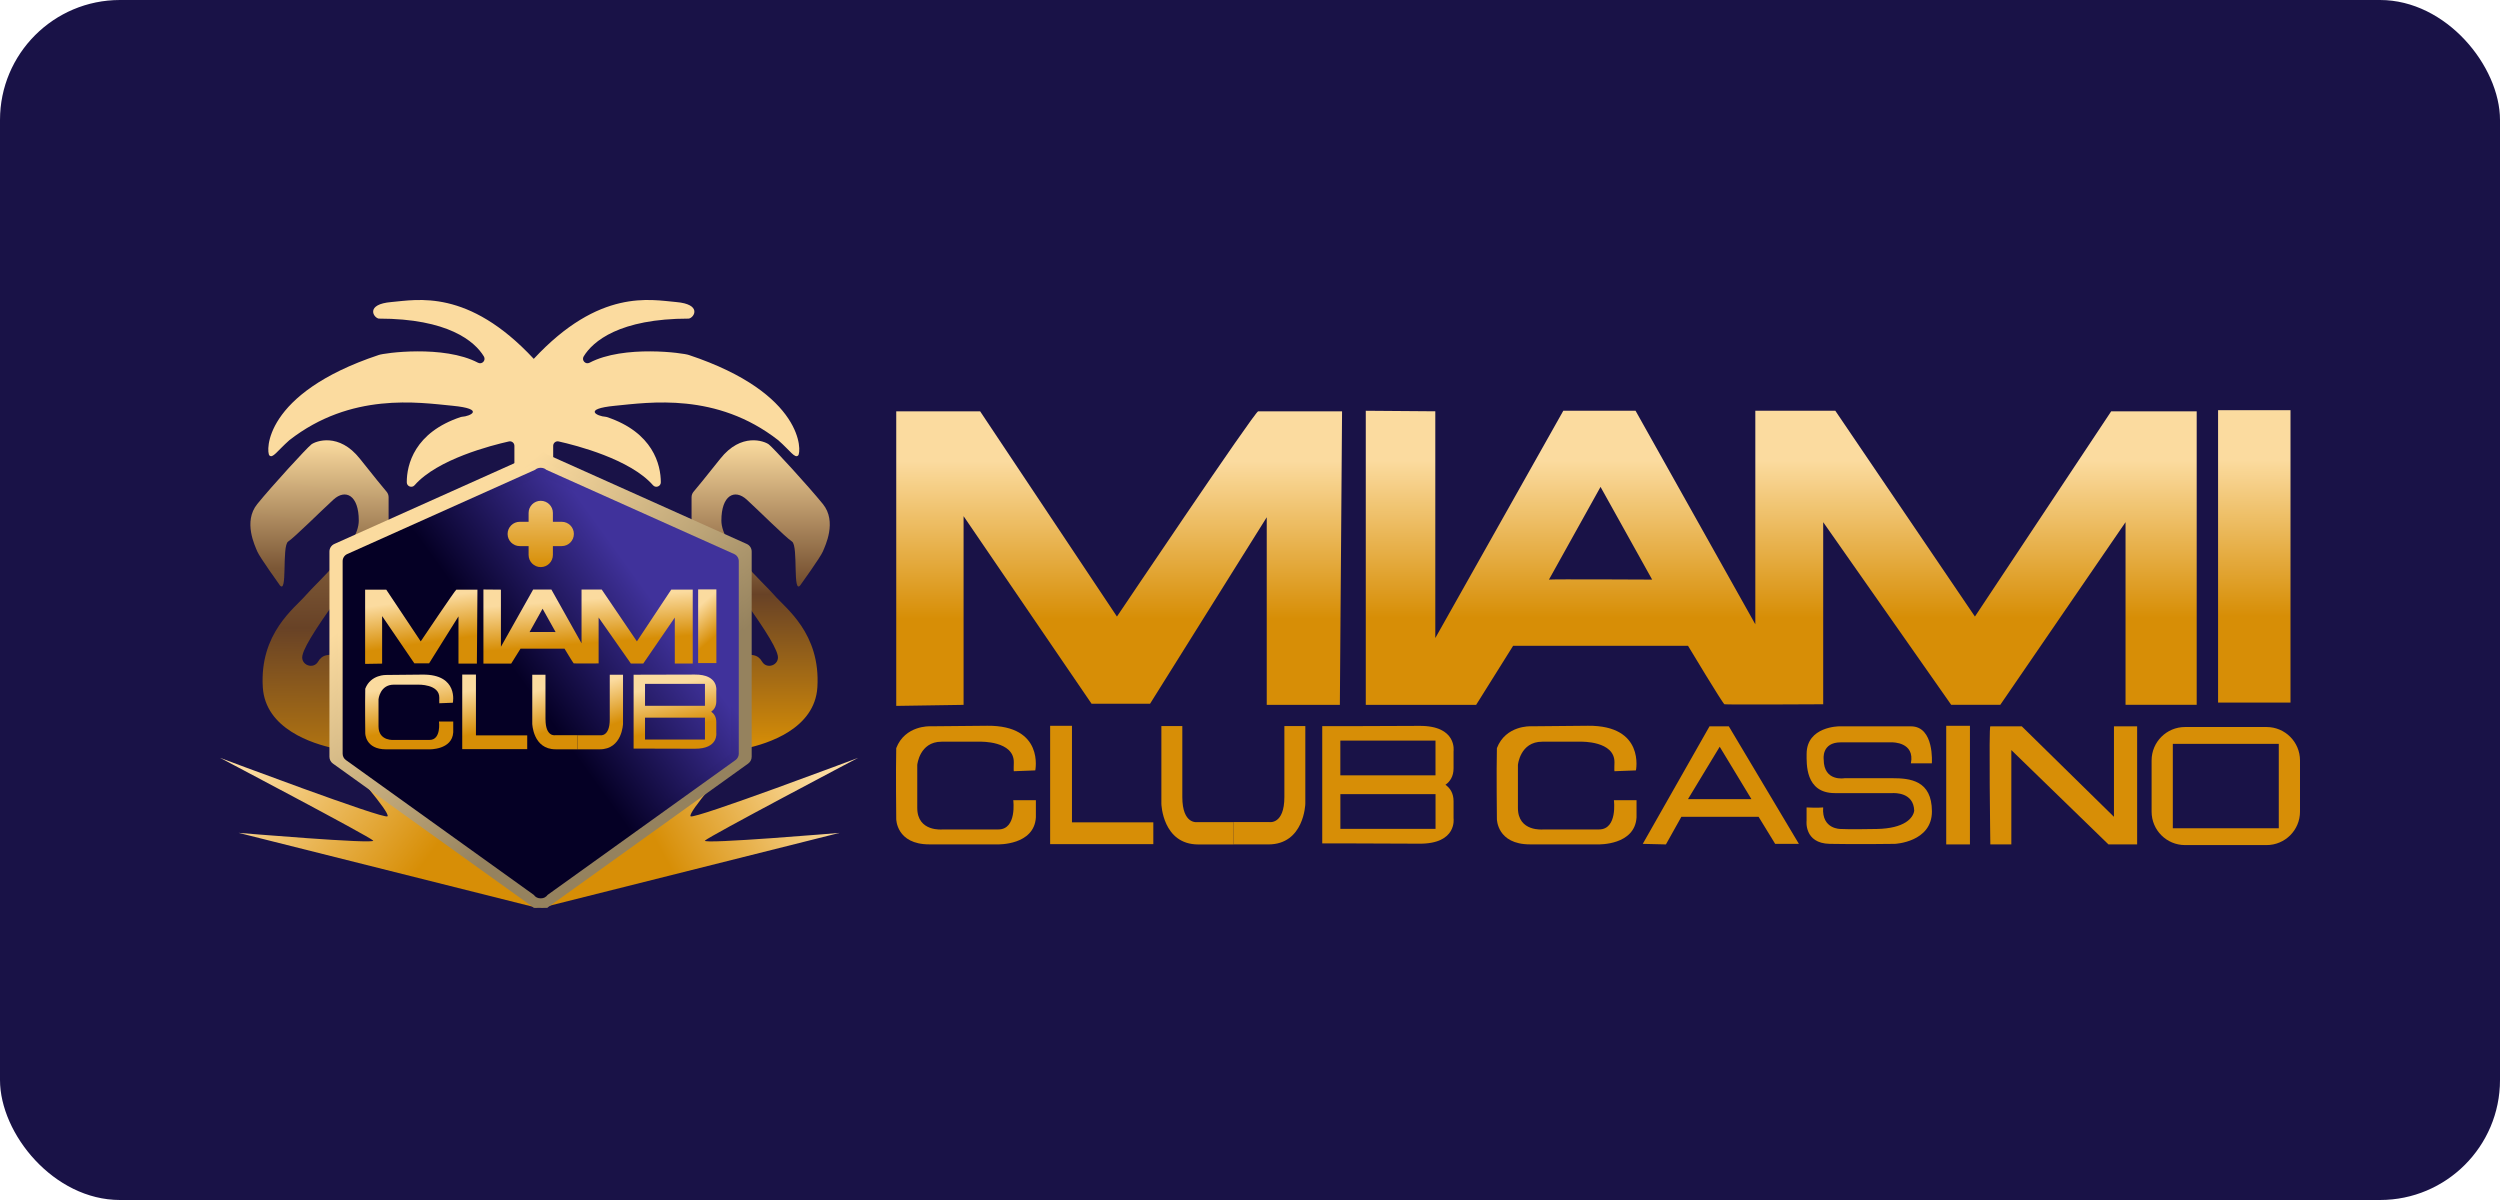 <svg width="125" height="60" viewBox="0 0 125 60" fill="none" xmlns="http://www.w3.org/2000/svg">
<rect width="125" height="60" rx="6" fill="#191247"/>
<g clip-path="url(#clip0_9406_1724)">
<path d="M44.812 35.295V20.565H49.006L55.847 30.828C55.847 30.828 62.745 20.565 62.909 20.565H67.103L66.993 35.243H63.337V25.863L57.502 35.188H54.579L48.179 25.808V35.243" fill="url(#paint0_linear_9406_1724)"/>
<path d="M105.56 20.565L98.746 30.828L91.766 20.538H87.766V31.215L81.778 20.538H78.165L71.765 31.903V20.565L68.289 20.538V35.243H73.807L75.656 32.29H84.401C84.401 32.29 86.14 35.186 86.222 35.213C86.304 35.241 91.16 35.213 91.16 35.213V26.109L97.56 35.241H100.014L106.277 26.109V35.241H109.835V20.565H105.56ZM77.448 28.98L80.027 24.345L82.607 28.98C82.607 28.98 77.587 28.952 77.448 28.98Z" fill="url(#paint1_linear_9406_1724)"/>
<path d="M114.525 20.509H110.904V35.129H114.525V20.509Z" fill="url(#paint2_linear_9406_1724)"/>
<path d="M51.763 38.524C51.763 38.524 52.232 36.261 49.363 36.288L46.495 36.315C46.495 36.315 45.254 36.261 44.812 37.406C44.785 38.551 44.812 40.951 44.812 40.951C44.812 40.951 44.812 42.219 46.467 42.219H49.889C49.889 42.219 51.712 42.273 51.794 40.867V40.011H50.663C50.663 40.011 50.856 41.472 49.918 41.472H47.132C47.132 41.472 45.863 41.611 45.863 40.396V38.244C45.863 38.244 45.973 37.085 47.077 37.085H49.008C49.008 37.085 50.717 37.031 50.69 38.133C50.69 38.133 50.676 38.561 50.69 38.561C50.704 38.561 51.767 38.52 51.767 38.52L51.763 38.524Z" fill="#D78E06"/>
<path d="M53.598 41.117V36.29H52.507V41.117V42.207H53.598H57.666V41.117H53.598Z" fill="#D78E06"/>
<path d="M59.116 39.849V36.304H58.069V40.195C58.069 40.195 58.124 42.223 59.917 42.223H61.668V41.105H59.869C59.869 41.105 59.116 41.244 59.116 39.851V39.849Z" fill="#D78E06"/>
<path d="M64.219 36.304V39.849C64.219 41.242 63.466 41.103 63.466 41.103H61.666V42.221H63.417C65.211 42.221 65.266 40.193 65.266 40.193V36.302H64.219V36.304Z" fill="#D78E06"/>
<path d="M72.678 40.06C72.678 39.653 72.498 39.399 72.273 39.239C72.498 39.079 72.678 38.825 72.678 38.418V37.562C72.678 37.562 72.871 36.28 70.968 36.294C69.065 36.308 66.112 36.308 66.112 36.308V42.17C66.112 42.17 69.065 42.17 70.968 42.184C72.871 42.197 72.678 40.916 72.678 40.916V40.06ZM67.017 37.031H71.775V38.768H67.017V37.031ZM71.777 41.445H67.019V39.708H71.777V41.445Z" fill="#D78E06"/>
<path d="M81.796 38.524C81.796 38.524 82.265 36.261 79.396 36.288L76.527 36.315C76.527 36.315 75.286 36.261 74.845 37.406C74.817 38.551 74.845 40.951 74.845 40.951C74.845 40.951 74.845 42.219 76.5 42.219H79.922C79.922 42.219 81.745 42.273 81.827 40.867V40.011H80.695C80.695 40.011 80.889 41.472 79.951 41.472H77.164C77.164 41.472 75.896 41.611 75.896 40.396V38.244C75.896 38.244 76.005 37.085 77.11 37.085H79.04C79.04 37.085 80.75 37.031 80.723 38.133C80.723 38.133 80.709 38.561 80.723 38.561C80.737 38.561 81.799 38.52 81.799 38.52L81.796 38.524Z" fill="#D78E06"/>
<path d="M86.441 36.317H85.475L82.138 42.193L83.296 42.221L84.068 40.841H87.93L88.758 42.193H89.944L86.441 36.317ZM84.398 39.958L85.985 37.337L87.572 39.958H84.398Z" fill="#D78E06"/>
<path d="M98.497 36.29H97.311V42.221H98.497V36.29Z" fill="#D78E06"/>
<path d="M95.545 38.166H96.592C96.592 38.166 96.731 36.317 95.545 36.317C94.359 36.317 91.959 36.317 91.959 36.317C91.959 36.317 90.331 36.317 90.331 37.697C90.331 38.166 90.249 39.655 91.738 39.655H94.634C94.716 39.655 95.682 39.6 95.711 40.538C95.656 40.898 95.242 41.422 93.835 41.449C92.428 41.476 92.041 41.449 92.041 41.449C92.041 41.449 91.076 41.476 91.158 40.372C90.91 40.4 90.329 40.372 90.329 40.372V41.035C90.329 41.035 90.192 42.166 91.488 42.193C92.784 42.221 94.744 42.193 94.744 42.193C94.744 42.193 96.602 42.111 96.596 40.566C96.59 39.02 95.516 38.91 94.605 38.91H92.233C92.233 38.91 91.185 39.104 91.185 37.972C91.185 37.972 91.06 37.117 92.041 37.117H94.593C94.634 37.117 95.752 37.103 95.545 38.164V38.166Z" fill="#D78E06"/>
<path d="M99.517 42.221C99.517 42.221 99.435 36.317 99.517 36.317H101.09L105.698 40.841V36.317H106.857V42.221H105.423L100.567 37.504V42.221H99.519H99.517Z" fill="#D78E06"/>
<path d="M113.329 36.351H109.251C108.329 36.351 107.58 37.099 107.58 38.022V40.583C107.58 41.506 108.329 42.254 109.251 42.254H113.329C114.252 42.254 115 41.506 115 40.583V38.022C115 37.099 114.252 36.351 113.329 36.351ZM113.939 41.414H108.641V37.193H113.939V41.414Z" fill="#D78E06"/>
<path d="M26.867 45.394L17.445 38.277C17.445 38.277 19.541 40.65 19.375 40.816C19.209 40.982 11 37.891 11 37.891C11 37.891 18.494 41.836 18.658 42.029C18.822 42.223 11.926 41.642 11.926 41.642L26.867 45.394Z" fill="url(#paint3_linear_9406_1724)"/>
<path d="M27.038 45.394L36.46 38.277C36.46 38.277 34.364 40.65 34.53 40.816C34.696 40.982 42.905 37.892 42.905 37.892C42.905 37.892 35.411 41.838 35.247 42.031C35.083 42.225 41.979 41.644 41.979 41.644L27.038 45.396V45.394Z" fill="url(#paint4_linear_9406_1724)"/>
<path d="M13.968 29.228C13.968 29.228 12.976 27.848 12.864 27.573C12.753 27.297 12.147 26.084 12.864 25.201C13.581 24.317 15.348 22.387 15.569 22.22C15.79 22.054 16.948 21.613 17.996 22.938C18.746 23.885 19.157 24.382 19.33 24.587C19.395 24.663 19.43 24.761 19.43 24.862V26.431C19.43 26.527 19.397 26.621 19.336 26.697C18.727 27.461 15.326 31.756 15.125 32.761C15.125 32.769 15.121 32.779 15.119 32.786C15.029 33.253 15.668 33.49 15.907 33.078C16.003 32.911 16.137 32.796 16.339 32.759C16.518 32.726 16.669 32.712 16.792 32.71C17.029 32.704 17.222 32.9 17.222 33.138V36.998C17.222 37.271 16.97 37.472 16.704 37.416C15.633 37.187 13.267 36.448 13.14 34.361C12.974 31.657 14.74 30.404 15.291 29.761C15.842 29.119 17.939 27.299 17.939 26.029C17.939 24.759 17.277 24.429 16.671 24.982C16.065 25.535 14.74 26.858 14.408 27.078C14.076 27.299 14.402 29.845 13.966 29.23L13.968 29.228Z" fill="url(#paint5_linear_9406_1724)"/>
<path d="M40.04 29.228C40.04 29.228 41.033 27.848 41.144 27.573C41.256 27.297 41.861 26.084 41.144 25.201C40.427 24.317 38.66 22.387 38.44 22.22C38.219 22.054 37.06 21.613 36.013 22.938C35.262 23.885 34.852 24.382 34.678 24.587C34.614 24.663 34.578 24.761 34.578 24.862V26.431C34.578 26.527 34.612 26.621 34.672 26.697C35.282 27.461 38.682 31.756 38.883 32.761C38.883 32.769 38.887 32.779 38.889 32.786C38.979 33.253 38.34 33.49 38.102 33.078C38.006 32.911 37.871 32.796 37.67 32.759C37.49 32.726 37.34 32.712 37.216 32.71C36.98 32.704 36.786 32.9 36.786 33.138V36.998C36.786 37.271 37.039 37.472 37.304 37.416C38.375 37.187 40.742 36.448 40.869 34.361C41.035 31.657 39.268 30.404 38.717 29.761C38.166 29.119 36.069 27.299 36.069 26.029C36.069 24.761 36.732 24.429 37.338 24.982C37.943 25.535 39.268 26.858 39.6 27.078C39.933 27.299 39.606 29.845 40.042 29.23L40.04 29.228Z" fill="url(#paint6_linear_9406_1724)"/>
<path d="M34.446 17.751C34.195 17.652 31.194 17.235 29.478 18.136C29.277 18.242 29.066 18.015 29.183 17.822C29.64 17.069 30.969 15.93 34.444 15.93C34.719 15.876 35.106 15.213 33.808 15.102C32.534 14.994 29.978 14.408 26.688 17.943C23.399 14.41 20.843 14.994 19.569 15.102C18.271 15.211 18.658 15.873 18.934 15.93C22.408 15.93 23.737 17.067 24.194 17.822C24.311 18.017 24.1 18.244 23.899 18.136C22.185 17.235 19.182 17.652 18.932 17.751C13.138 19.682 13.304 22.607 13.47 22.771C13.634 22.936 13.855 22.555 14.455 22.021C14.461 22.017 14.465 22.011 14.47 22.008C17.558 19.602 20.919 20.122 22.629 20.288C24.296 20.45 23.5 20.819 23.1 20.839C23.078 20.839 23.059 20.843 23.039 20.851C20.722 21.622 20.335 23.239 20.339 24.116C20.339 24.321 20.595 24.417 20.73 24.262C21.867 22.959 24.577 22.267 25.447 22.072C25.587 22.041 25.72 22.146 25.72 22.291V24.477C25.72 24.601 25.82 24.702 25.945 24.702H26.647C26.662 24.702 26.674 24.696 26.69 24.694C26.703 24.696 26.717 24.702 26.733 24.702H27.434C27.557 24.702 27.659 24.602 27.659 24.477V22.291C27.659 22.146 27.792 22.041 27.932 22.072C28.802 22.265 31.512 22.959 32.65 24.262C32.785 24.417 33.041 24.321 33.041 24.116C33.042 23.241 32.656 21.622 30.34 20.851C30.32 20.845 30.301 20.841 30.279 20.839C29.881 20.819 29.083 20.45 30.75 20.288C32.46 20.122 35.821 19.602 38.909 22.008C38.915 22.011 38.919 22.015 38.924 22.021C39.526 22.555 39.745 22.936 39.909 22.771C40.075 22.605 40.241 19.682 34.447 17.751H34.446Z" fill="#FBDB9F"/>
<path d="M27.03 45.34C27.03 45.34 27.015 45.34 27.007 45.34C26.976 45.34 26.942 45.332 26.913 45.317C26.871 45.296 26.838 45.261 26.817 45.221L16.767 38.008C16.713 37.968 16.68 37.906 16.68 37.839V27.577C16.68 27.496 16.728 27.421 16.803 27.387L26.851 22.882C26.871 22.859 26.894 22.843 26.924 22.83C26.951 22.82 26.978 22.813 27.007 22.813C27.015 22.813 27.021 22.813 27.03 22.813C27.038 22.813 27.044 22.813 27.053 22.813C27.082 22.813 27.109 22.82 27.136 22.83C27.163 22.843 27.188 22.861 27.209 22.882L37.257 27.387C37.332 27.421 37.38 27.496 37.38 27.577V37.839C37.38 37.906 37.346 37.968 37.292 38.008L27.242 45.221C27.224 45.261 27.19 45.296 27.148 45.317C27.119 45.332 27.086 45.34 27.053 45.34C27.044 45.34 27.038 45.34 27.03 45.34Z" fill="url(#paint7_linear_9406_1724)"/>
<path d="M27.053 23.02C27.053 23.02 27.053 23.032 27.055 23.04L37.169 27.577V37.839L27.053 45.1C27.053 45.119 27.053 45.132 27.053 45.132L27.03 45.115L27.007 45.132C27.007 45.132 27.007 45.119 27.007 45.1L16.89 37.839V27.577L27.005 23.04C27.005 23.04 27.005 23.022 27.007 23.02L27.03 23.03L27.053 23.02ZM27.007 22.603C26.948 22.603 26.89 22.616 26.834 22.64C26.797 22.657 26.763 22.68 26.732 22.707L16.717 27.198C16.567 27.265 16.472 27.415 16.472 27.577V37.839C16.472 37.973 16.536 38.1 16.644 38.177L26.659 45.363C26.699 45.421 26.751 45.469 26.815 45.5C26.876 45.532 26.94 45.546 27.005 45.546C27.013 45.546 27.019 45.546 27.028 45.546C27.036 45.546 27.042 45.546 27.051 45.546C27.115 45.546 27.18 45.532 27.24 45.5C27.305 45.467 27.357 45.419 27.396 45.363L37.411 38.177C37.519 38.098 37.584 37.973 37.584 37.839V27.577C37.584 27.412 37.488 27.265 37.338 27.198L27.323 22.707C27.292 22.68 27.259 22.659 27.221 22.64C27.167 22.616 27.109 22.603 27.049 22.603C27.04 22.603 27.034 22.603 27.026 22.603C27.017 22.603 27.011 22.603 27.003 22.603H27.007Z" fill="url(#paint8_linear_9406_1724)"/>
<path d="M27.037 44.722C27.037 44.722 27.024 44.722 27.016 44.722C26.987 44.722 26.955 44.714 26.928 44.7C26.889 44.681 26.858 44.648 26.838 44.611L17.41 37.843C17.359 37.806 17.327 37.748 17.327 37.685V28.057C17.327 27.981 17.372 27.911 17.443 27.88L26.869 23.653C26.889 23.631 26.91 23.616 26.938 23.604C26.963 23.594 26.988 23.588 27.016 23.588C27.024 23.588 27.03 23.588 27.037 23.588C27.045 23.588 27.051 23.588 27.059 23.588C27.086 23.588 27.112 23.594 27.137 23.604C27.163 23.616 27.186 23.633 27.205 23.653L36.632 27.88C36.702 27.911 36.747 27.981 36.747 28.057V37.685C36.747 37.748 36.716 37.806 36.665 37.843L27.237 44.611C27.219 44.648 27.188 44.681 27.149 44.7C27.121 44.714 27.09 44.722 27.059 44.722C27.051 44.722 27.045 44.722 27.037 44.722Z" fill="url(#paint9_linear_9406_1724)"/>
<path d="M27.059 23.782C27.059 23.782 27.059 23.794 27.061 23.801L36.55 28.057V37.685L27.059 44.497C27.059 44.515 27.059 44.527 27.059 44.527L27.037 44.511L27.016 44.527C27.016 44.527 27.016 44.515 27.016 44.497L17.525 37.685V28.057L27.014 23.801C27.014 23.801 27.014 23.784 27.016 23.782L27.037 23.792L27.059 23.782ZM27.016 23.391C26.961 23.391 26.906 23.403 26.854 23.426C26.819 23.442 26.787 23.463 26.758 23.489L17.363 27.702C17.222 27.764 17.132 27.905 17.132 28.057V37.685C17.132 37.81 17.192 37.93 17.294 38.002L26.689 44.744C26.727 44.798 26.776 44.843 26.836 44.873C26.893 44.902 26.953 44.916 27.014 44.916C27.022 44.916 27.028 44.916 27.035 44.916C27.043 44.916 27.049 44.916 27.057 44.916C27.117 44.916 27.178 44.902 27.235 44.873C27.295 44.841 27.344 44.796 27.381 44.744L36.777 38.002C36.878 37.928 36.939 37.81 36.939 37.685V28.057C36.939 27.903 36.849 27.764 36.708 27.702L27.313 23.489C27.284 23.463 27.252 23.444 27.217 23.426C27.166 23.403 27.112 23.391 27.055 23.391C27.047 23.391 27.041 23.391 27.034 23.391C27.026 23.391 27.02 23.391 27.012 23.391H27.016Z" fill="url(#paint10_linear_9406_1724)"/>
<path d="M18.256 33.195V29.484H19.313L21.036 32.069C21.036 32.069 22.773 29.484 22.815 29.484H23.872L23.844 33.181H22.924V30.819L21.454 33.168H20.718L19.106 30.805V33.181" fill="url(#paint11_linear_9406_1724)"/>
<path d="M33.56 29.484L31.845 32.069L30.086 29.476H29.077V32.165L27.569 29.476H26.658L25.046 32.339V29.482L24.171 29.474V33.179H25.56L26.025 32.435H28.227C28.227 32.435 28.665 33.163 28.687 33.171C28.708 33.179 29.931 33.171 29.931 33.171V30.877L31.544 33.177H32.163L33.74 30.877V33.177H34.637V29.48H33.56V29.484ZM26.479 31.602L27.129 30.436L27.78 31.602C27.78 31.602 26.516 31.594 26.48 31.602H26.479Z" fill="url(#paint12_linear_9406_1724)"/>
<path d="M35.819 29.47H34.907V33.154H35.819V29.47Z" fill="url(#paint13_linear_9406_1724)"/>
<path d="M22.643 35.137C22.643 35.137 22.938 33.713 21.13 33.73L19.323 33.748C19.323 33.748 18.541 33.713 18.263 34.434C18.246 35.155 18.263 36.667 18.263 36.667C18.263 36.667 18.263 37.467 19.307 37.467H21.462C21.462 37.467 22.609 37.502 22.662 36.615V36.075H21.949C21.949 36.075 22.07 36.996 21.48 36.996H19.725C19.725 36.996 18.926 37.082 18.926 36.318V34.962C18.926 34.962 18.996 34.233 19.69 34.233H20.905C20.905 34.233 21.982 34.197 21.965 34.893C21.965 34.893 21.957 35.163 21.965 35.163C21.972 35.163 22.643 35.137 22.643 35.137Z" fill="url(#paint14_linear_9406_1724)"/>
<path d="M23.797 36.769V33.728H23.112V36.769V37.457H23.797H26.361V36.769H23.797Z" fill="url(#paint15_linear_9406_1724)"/>
<path d="M27.274 35.97V33.736H26.613V36.187C26.613 36.187 26.648 37.465 27.778 37.465H28.882V36.761H27.749C27.749 36.761 27.276 36.847 27.276 35.97H27.274Z" fill="url(#paint16_linear_9406_1724)"/>
<path d="M30.488 33.738V35.971C30.488 36.849 30.015 36.763 30.015 36.763H28.882V37.466H29.986C31.116 37.466 31.151 36.188 31.151 36.188V33.738H30.49H30.488Z" fill="url(#paint17_linear_9406_1724)"/>
<path d="M35.815 36.102C35.815 35.846 35.702 35.686 35.561 35.585C35.704 35.483 35.815 35.323 35.815 35.067V34.527C35.815 34.527 35.936 33.72 34.739 33.728C33.539 33.736 31.68 33.736 31.68 33.736V37.429C31.68 37.429 33.539 37.429 34.739 37.437C35.938 37.445 35.815 36.638 35.815 36.638V36.099V36.102ZM32.251 34.195H35.248V35.289H32.251V34.195ZM35.248 36.976H32.251V35.882H35.248V36.976Z" fill="url(#paint18_linear_9406_1724)"/>
<path d="M28.087 26.09H27.645V25.648C27.645 25.312 27.373 25.04 27.037 25.04C26.701 25.04 26.43 25.312 26.43 25.648V26.09H25.988C25.652 26.09 25.38 26.361 25.38 26.697C25.38 27.034 25.652 27.305 25.988 27.305H26.43V27.747C26.43 28.083 26.701 28.355 27.037 28.355C27.373 28.355 27.645 28.083 27.645 27.747V27.305H28.087C28.423 27.305 28.694 27.034 28.694 26.697C28.694 26.361 28.423 26.09 28.087 26.09Z" fill="url(#paint19_linear_9406_1724)"/>
</g>
<defs>
<linearGradient id="paint0_linear_9406_1724" x1="45.154" y1="23.059" x2="45.154" y2="30.943" gradientUnits="userSpaceOnUse">
<stop stop-color="#FBDB9F"/>
<stop offset="1" stop-color="#D78E06"/>
</linearGradient>
<linearGradient id="paint1_linear_9406_1724" x1="68.926" y1="23.027" x2="68.926" y2="30.898" gradientUnits="userSpaceOnUse">
<stop stop-color="#FBDB9F"/>
<stop offset="1" stop-color="#D78E06"/>
</linearGradient>
<linearGradient id="paint2_linear_9406_1724" x1="110.96" y1="22.984" x2="110.96" y2="30.809" gradientUnits="userSpaceOnUse">
<stop stop-color="#FBDB9F"/>
<stop offset="1" stop-color="#D78E06"/>
</linearGradient>
<linearGradient id="paint3_linear_9406_1724" x1="21.357" y1="42.944" x2="13.638" y2="37.081" gradientUnits="userSpaceOnUse">
<stop stop-color="#D78E06"/>
<stop offset="1" stop-color="#FBDB9F"/>
</linearGradient>
<linearGradient id="paint4_linear_9406_1724" x1="33.375" y1="43.139" x2="40.898" y2="39.036" gradientUnits="userSpaceOnUse">
<stop stop-color="#D78E06"/>
<stop offset="1" stop-color="#FBDB9F"/>
</linearGradient>
<linearGradient id="paint5_linear_9406_1724" x1="15.975" y1="22.015" x2="15.885" y2="40.794" gradientUnits="userSpaceOnUse">
<stop stop-color="#FBDB9F"/>
<stop offset="0.342" stop-color="#7B5736"/>
<stop offset="0.5" stop-color="#684226"/>
<stop offset="1" stop-color="#D78E06"/>
</linearGradient>
<linearGradient id="paint6_linear_9406_1724" x1="38.034" y1="22.015" x2="38.034" y2="37.425" gradientUnits="userSpaceOnUse">
<stop stop-color="#FBDB9F"/>
<stop offset="0.5" stop-color="#684226"/>
<stop offset="1" stop-color="#D78E06"/>
</linearGradient>
<linearGradient id="paint7_linear_9406_1724" x1="27.03" y1="22.813" x2="35.757" y2="32.7" gradientUnits="userSpaceOnUse">
<stop stop-color="#FBDB9F"/>
<stop offset="1" stop-color="#95825E"/>
</linearGradient>
<linearGradient id="paint8_linear_9406_1724" x1="27.028" y1="22.603" x2="35.915" y2="32.685" gradientUnits="userSpaceOnUse">
<stop stop-color="#FBDB9F"/>
<stop offset="1" stop-color="#95825E"/>
</linearGradient>
<linearGradient id="paint9_linear_9406_1724" x1="28.367" y1="37.222" x2="34.6" y2="32.722" gradientUnits="userSpaceOnUse">
<stop stop-color="#050025"/>
<stop offset="1" stop-color="#40329B"/>
</linearGradient>
<linearGradient id="paint10_linear_9406_1724" x1="28.392" y1="37.277" x2="34.742" y2="32.685" gradientUnits="userSpaceOnUse">
<stop stop-color="#050025"/>
<stop offset="1" stop-color="#40329B"/>
</linearGradient>
<linearGradient id="paint11_linear_9406_1724" x1="19.716" y1="30.16" x2="20.041" y2="32.448" gradientUnits="userSpaceOnUse">
<stop stop-color="#FBDB9F"/>
<stop offset="0.947" stop-color="#D78E06"/>
</linearGradient>
<linearGradient id="paint12_linear_9406_1724" x1="26.892" y1="30.149" x2="27.069" y2="32.466" gradientUnits="userSpaceOnUse">
<stop stop-color="#FBDB9F"/>
<stop offset="0.947" stop-color="#D78E06"/>
</linearGradient>
<linearGradient id="paint13_linear_9406_1724" x1="35.144" y1="30.141" x2="36.291" y2="31.461" gradientUnits="userSpaceOnUse">
<stop stop-color="#FBDB9F"/>
<stop offset="0.947" stop-color="#D78E06"/>
</linearGradient>
<linearGradient id="paint14_linear_9406_1724" x1="19.401" y1="34.41" x2="19.817" y2="36.685" gradientUnits="userSpaceOnUse">
<stop stop-color="#FBDB9F"/>
<stop offset="0.947" stop-color="#D78E06"/>
</linearGradient>
<linearGradient id="paint15_linear_9406_1724" x1="23.956" y1="34.407" x2="24.503" y2="36.618" gradientUnits="userSpaceOnUse">
<stop stop-color="#FBDB9F"/>
<stop offset="0.947" stop-color="#D78E06"/>
</linearGradient>
<linearGradient id="paint16_linear_9406_1724" x1="27.203" y1="34.415" x2="27.941" y2="36.499" gradientUnits="userSpaceOnUse">
<stop stop-color="#FBDB9F"/>
<stop offset="0.947" stop-color="#D78E06"/>
</linearGradient>
<linearGradient id="paint17_linear_9406_1724" x1="29.472" y1="34.417" x2="30.21" y2="36.501" gradientUnits="userSpaceOnUse">
<stop stop-color="#FBDB9F"/>
<stop offset="0.947" stop-color="#D78E06"/>
</linearGradient>
<linearGradient id="paint18_linear_9406_1724" x1="32.756" y1="34.403" x2="33.191" y2="36.653" gradientUnits="userSpaceOnUse">
<stop stop-color="#FBDB9F"/>
<stop offset="0.947" stop-color="#D78E06"/>
</linearGradient>
<linearGradient id="paint19_linear_9406_1724" x1="27.024" y1="23.696" x2="27.037" y2="28.355" gradientUnits="userSpaceOnUse">
<stop stop-color="#FBDB9F"/>
<stop offset="1" stop-color="#D78E06"/>
</linearGradient>
<clipPath id="clip0_9406_1724">
<rect width="104" height="30.394" fill="white" transform="translate(11 15)"/>
</clipPath>
</defs>
</svg>
